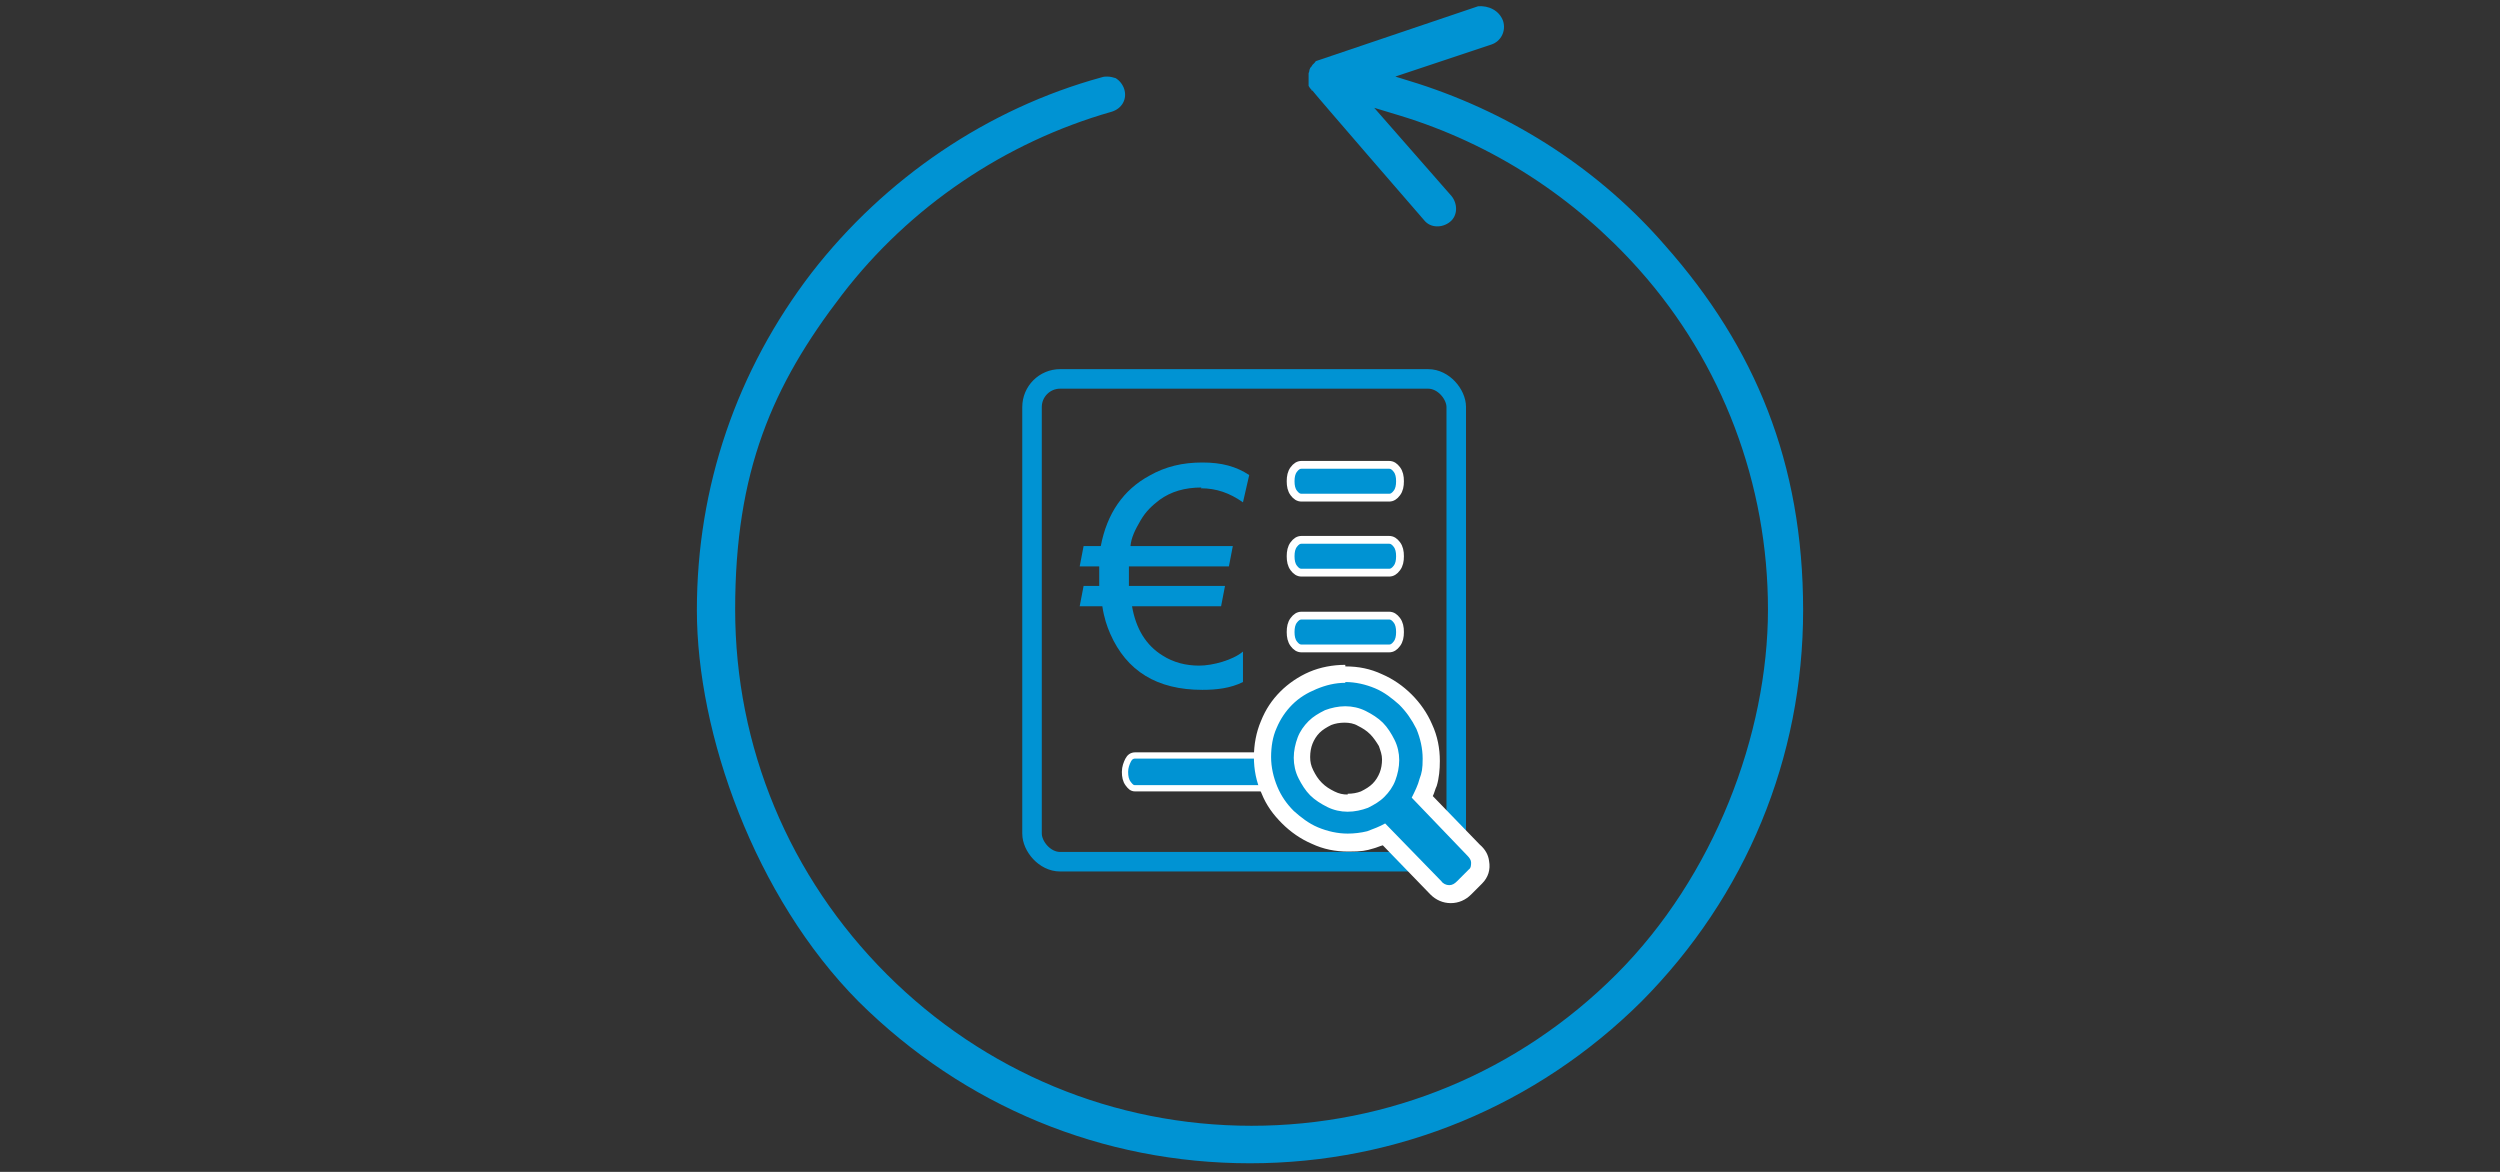 <?xml version="1.0" encoding="UTF-8"?>
<svg xmlns="http://www.w3.org/2000/svg" id="Ebene_1" data-name="Ebene 1" width="320" height="150" version="1.1" viewBox="0 0 320 150">
  <rect x="0" y="0" width="320" height="150" fill="#333333" stroke="none"/>
  <rect x="132.1" y="48.5" width="54.3" height="61.8" rx="3.6" ry="3.6" fill="none" stroke="#0093d3" stroke-miterlimit="10" stroke-width="2.5"></rect>
  <g id="Pfeil">
    <path d="M141.7,9.8c-.2,0-.4,0-.7.1-14.6,4-27.7,12.9-37.1,25-9.6,12.5-14.7,27.4-14.7,43.2s7.4,36.7,20.7,50.1c13.5,13.4,31.2,20.7,50.1,20.7s36.7-7.4,50.1-20.7c13.4-13.5,20.7-31.2,20.7-50.1s-6.2-33.7-17.6-46.6c-8.3-9.6-19.3-16.8-31.7-20.8l-2.9-.9,12.3-4.1c1.2-.4,1.9-1.7,1.5-3h0c-.5-1.4-1.9-2-3.2-1.9l-20.7,7h0c-.1,0-.2.2-.2.2l-.3.3c-.1.2-.2.3-.3.4,0,.1-.1.2-.1.3,0,.2-.1.3-.1.4v1.6h0c.1.1.1.2.2.3.1.1.2.2.2.3h.1c0,.1,14.3,16.6,14.3,16.6.8,1,2.3,1,3.3.2s1-2.3.2-3.3l-9.9-11.3,3.3,1c11.8,3.6,22.3,10.4,30.6,19.7,10.7,12,16.5,27.5,16.5,43.5s-6.9,34.2-19.4,46.7-29.1,19.4-46.7,19.4-34.2-6.9-46.7-19.4c-12.5-12.5-19.4-29.1-19.4-46.7s4.7-28.6,13.7-40.3c8.6-11.2,20.8-19.5,34.5-23.4,1.3-.4,2-1.6,1.6-2.9-.2-.6-.6-1.1-1.1-1.4-.3-.1-.7-.2-1.1-.2ZM165.7,11.4h0ZM168.9,7.5h0Z" fill="#0093d3" stroke-width="0"></path>
  </g>
  <path d="M153.8,62.4c-2.1,0-3.9.5-5.4,1.6-.9.7-1.7,1.4-2.4,2.6s-1.2,2.2-1.3,3.3h13.1l-.5,2.6h-12.8v2.5h12.3l-.5,2.6h-11.4c.5,2.9,1.8,5,3.9,6.3,1.4.9,3,1.3,4.7,1.3s4.3-.7,5.6-1.8v3.9c-1.6.8-3.4,1-5.2,1-5.8,0-9.7-2.4-11.8-7.2-.4-.9-.8-2.1-1-3.5h-2.9l.5-2.6h2v-2.5h-2.5l.5-2.6h2.2c.8-4.2,2.9-7.2,6.2-9,2.1-1.2,4.3-1.7,6.8-1.7s4.3.5,6,1.6l-.8,3.5c-1.7-1.2-3.4-1.8-5.4-1.8Z" fill="#0093d3" stroke-width="0"></path>
  <path d="M163,96.7h-17.7c-.4,0-.7.2-.9.6s-.4.9-.4,1.5.1,1.1.4,1.5.5.6.9.6h17.7c.4,0,.7-.2.9-.6s.4-.9.4-1.5-.1-1.1-.4-1.5-.5-.6-.9-.6Z" fill="#0093d3" stroke="#fff" stroke-miterlimit="10" stroke-width=".8"></path>
  <path d="M177.8,59.5h-11.2c-.4,0-.7.2-1,.6s-.4.9-.4,1.5.1,1.1.4,1.5.6.6,1,.6h11.2c.4,0,.7-.2,1-.6s.4-.9.4-1.5-.1-1.1-.4-1.5-.6-.6-1-.6Z" fill="#0093d3" stroke="#fff" stroke-miterlimit="10"></path>
  <path d="M177.8,69.1h-11.2c-.4,0-.7.2-1,.6s-.4.9-.4,1.5.1,1.1.4,1.5.6.6,1,.6h11.2c.4,0,.7-.2,1-.6s.4-.9.4-1.5-.1-1.1-.4-1.5-.6-.6-1-.6Z" fill="#0093d3" stroke="#fff" stroke-miterlimit="10"></path>
  <path d="M177.8,78.8h-11.2c-.4,0-.7.2-1,.6s-.4.9-.4,1.5.1,1.1.4,1.5.6.6,1,.6h11.2c.4,0,.7-.2,1-.6s.4-.9.4-1.5-.1-1.1-.4-1.5-.6-.6-1-.6Z" fill="#0093d3" stroke="#fff" stroke-miterlimit="10"></path>
  <g>
    <path d="M185.6,114.5c-.7,0-1.4-.3-1.9-.8l-6.6-6.8c-.6.3-1.2.5-1.8.7-.9.3-1.9.4-2.8.4-1.5,0-2.9-.3-4.2-.9-1.3-.6-2.5-1.4-3.5-2.4-1-1-1.8-2.2-2.4-3.5-.6-1.3-.9-2.8-.9-4.2s.3-2.8.8-4.2c.5-1.3,1.3-2.4,2.3-3.4,1-.9,2.1-1.7,3.4-2.3,1.3-.6,2.7-.8,4.2-.8s2.9.3,4.2.9c1.3.6,2.5,1.4,3.5,2.4,1,1,1.8,2.2,2.4,3.5.6,1.3.9,2.8.9,4.2s-.1,2-.4,2.9c-.2.7-.4,1.3-.7,1.9l6.6,6.8c.4.4.7.9.8,1.5.1.7-.1,1.4-.6,1.9l-1.5,1.5c-.5.5-1.1.8-1.8.8ZM172.2,91.4c-.8,0-1.5.1-2.1.4-.7.3-1.3.7-1.8,1.2-.5.5-.9,1.1-1.2,1.7-.3.7-.4,1.4-.4,2.1s.2,1.5.5,2.2c.3.7.8,1.3,1.3,1.9.5.5,1.2,1,1.9,1.3.7.3,1.4.5,2.2.5s1.5-.1,2.1-.4c.7-.3,1.3-.7,1.8-1.2.5-.5.9-1.1,1.2-1.7.3-.7.4-1.4.4-2.2s-.2-1.5-.5-2.2c-.3-.7-.7-1.3-1.3-1.9s-1.2-1-1.9-1.3c-.7-.3-1.4-.5-2.2-.5Z" fill="#0093d3" stroke-width="0"></path>
    <path d="M172.2,87.3c1.3,0,2.6.3,3.8.8,1.2.5,2.2,1.3,3.1,2.1.9.9,1.6,1.9,2.2,3.1.5,1.2.8,2.5.8,3.8s-.1,1.8-.4,2.6c-.2.8-.6,1.6-1,2.4l7.1,7.4c.3.3.5.6.5.9,0,.3,0,.7-.3.9l-1.5,1.5c-.3.3-.6.5-1,.5s-.8-.2-1-.5l-7.2-7.4c-.7.4-1.5.7-2.3,1-.8.2-1.7.3-2.5.3-1.3,0-2.6-.3-3.8-.8-1.2-.5-2.2-1.3-3.1-2.1-.9-.9-1.6-1.9-2.1-3.1-.5-1.2-.8-2.5-.8-3.8s.2-2.6.7-3.7c.5-1.2,1.2-2.2,2-3,.9-.9,1.9-1.5,3.1-2,1.2-.5,2.4-.8,3.7-.8M172.5,103.9c.9,0,1.8-.2,2.6-.5.8-.4,1.5-.8,2.1-1.4s1.1-1.3,1.4-2.1c.3-.8.5-1.7.5-2.6s-.2-1.8-.6-2.6c-.4-.8-.9-1.6-1.5-2.2-.6-.6-1.4-1.1-2.2-1.5-.8-.4-1.7-.6-2.6-.6s-1.8.2-2.6.5c-.8.4-1.5.8-2.1,1.4-.6.6-1.1,1.3-1.4,2.1-.3.8-.5,1.7-.5,2.6s.2,1.8.6,2.6c.4.8.9,1.6,1.5,2.2.6.6,1.4,1.1,2.2,1.5.8.4,1.7.6,2.6.6M172.2,85.1c-1.6,0-3.2.3-4.6.9-1.4.6-2.7,1.5-3.7,2.5-1.1,1.1-1.9,2.3-2.5,3.8-.6,1.4-.9,3-.9,4.6s.3,3.2,1,4.7c.6,1.5,1.5,2.7,2.6,3.8,1.1,1.1,2.4,2,3.8,2.6,1.5.7,3,1,4.7,1s2.2-.1,3.2-.4c.4-.1.8-.3,1.2-.4l6.1,6.3c.7.7,1.6,1.1,2.6,1.1s1.9-.4,2.6-1.1l1.4-1.4c.8-.8,1.1-1.8.9-2.9-.1-.8-.5-1.5-1.2-2.1l-6-6.2c.2-.4.3-.9.5-1.3.3-1,.4-2.1.4-3.2,0-1.6-.3-3.2-1-4.7-.6-1.4-1.5-2.7-2.6-3.8-1.1-1.1-2.4-2-3.8-2.6-1.5-.7-3-1-4.7-1h0ZM172.5,101.7c-.6,0-1.1-.1-1.7-.4-.6-.3-1.1-.6-1.6-1.1-.5-.5-.8-1-1.1-1.6-.3-.6-.4-1.1-.4-1.7s.1-1.2.3-1.7c.2-.5.5-1,.9-1.4.4-.4.9-.7,1.5-1,.5-.2,1.1-.3,1.7-.3s1.2.1,1.7.4c.6.3,1.1.6,1.6,1.1.4.4.8,1,1.1,1.5.2.6.4,1.1.4,1.7s-.1,1.2-.3,1.7c-.2.5-.5,1-.9,1.4-.4.4-.9.7-1.5,1-.5.2-1.1.3-1.7.3h0Z" fill="#fff" stroke-width="0"></path>
  </g>
</svg>
